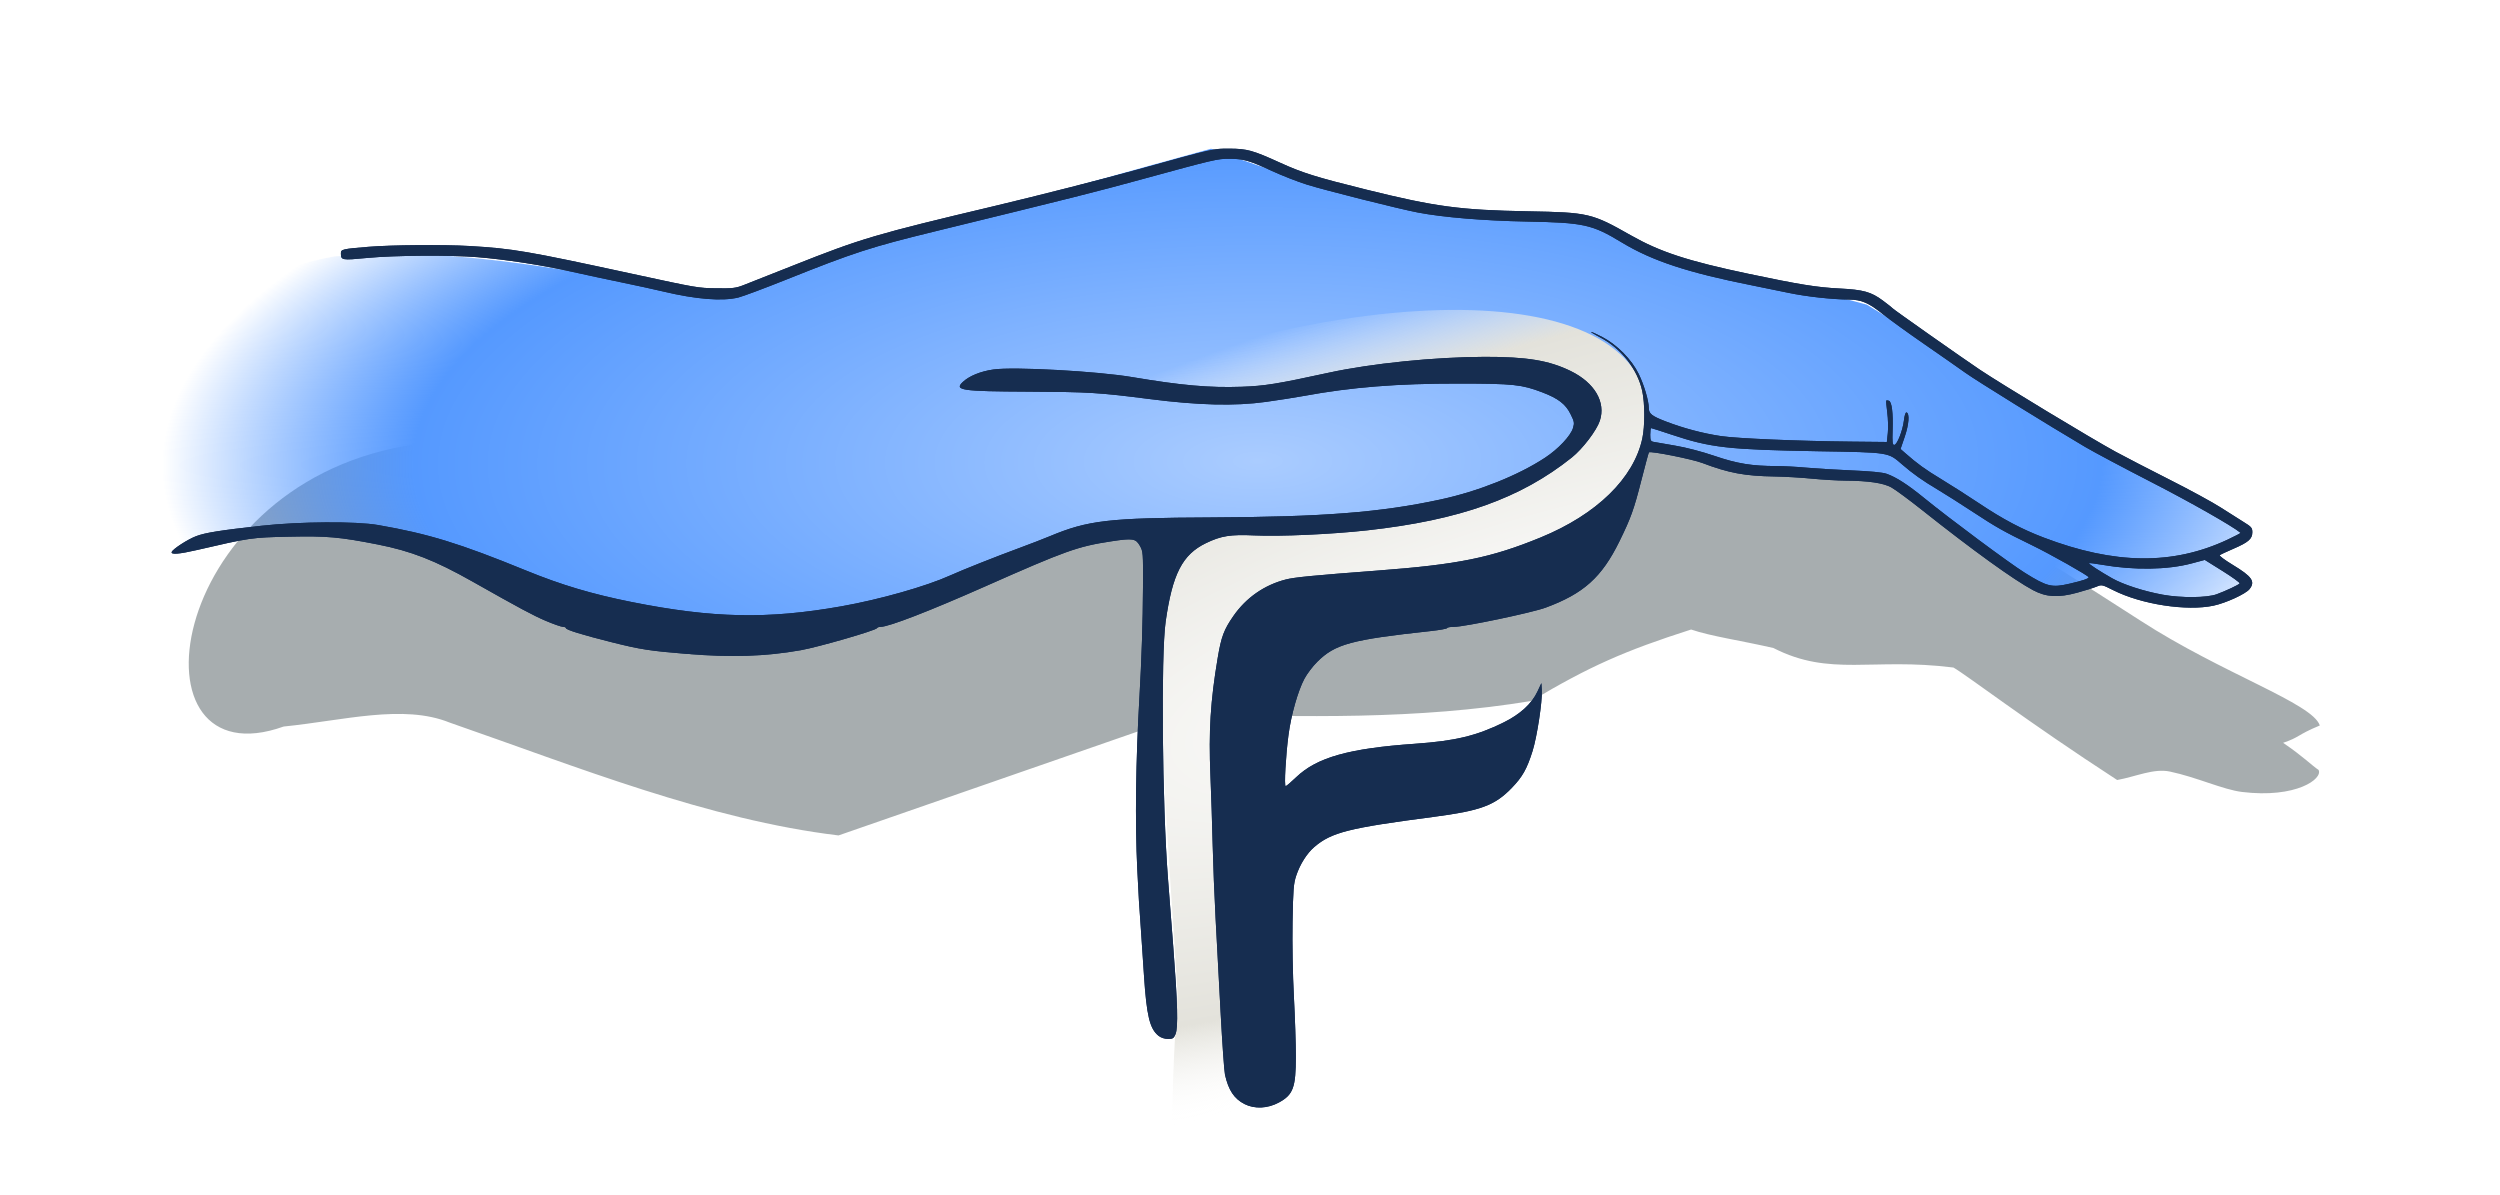 <?xml version="1.0" encoding="UTF-8" standalone="no"?>
<!-- Created with Inkscape (http://www.inkscape.org/) -->

<svg
   xmlns:dc="http://purl.org/dc/elements/1.1/"
   xmlns:cc="http://creativecommons.org/ns#"
   xmlns:rdf="http://www.w3.org/1999/02/22-rdf-syntax-ns#"
   xmlns:svg="http://www.w3.org/2000/svg"
   xmlns="http://www.w3.org/2000/svg"
   xmlns:xlink="http://www.w3.org/1999/xlink"
   xmlns:sodipodi="http://sodipodi.sourceforge.net/DTD/sodipodi-0.dtd"
   xmlns:inkscape="http://www.inkscape.org/namespaces/inkscape"
   width="843"
   height="403"
   viewBox="0 0 843 403"
   id="svg2"
   version="1.1"
   inkscape:version="0.91 r13725"
   sodipodi:docname="logo_prisca_fournel.svg"
   inkscape:export-filename="/media/leff/Data/_MesDocs/@LFD/GroupsAndSites/prisca_fournel/inputs/Logo.png"
   inkscape:export-xdpi="90"
   inkscape:export-ydpi="90">
  <defs
     id="defs4">
    <linearGradient
       id="linearGradient4227"
       inkscape:collect="always">
      <stop
         id="stop4229"
         offset="0"
         style="stop-color:#aaccff;stop-opacity:1" />
      <stop
         style="stop-color:#5599ff;stop-opacity:1"
         offset="0.771"
         id="stop4237" />
      <stop
         id="stop4233"
         offset="1"
         style="stop-color:#2a7fff;stop-opacity:0" />
    </linearGradient>
    <linearGradient
       inkscape:collect="always"
       id="linearGradient4205">
      <stop
         style="stop-color:#ffffff;stop-opacity:1;"
         offset="0"
         id="stop4207" />
      <stop
         id="stop4213"
         offset="0.762"
         style="stop-color:#e3e2db;stop-opacity:1" />
      <stop
         style="stop-color:#ffffff;stop-opacity:0;"
         offset="1"
         id="stop4209" />
    </linearGradient>
    <linearGradient
       inkscape:collect="always"
       id="linearGradient4197">
      <stop
         style="stop-color:#ffffff;stop-opacity:1"
         offset="0"
         id="stop4199" />
      <stop
         style="stop-color:#214478;stop-opacity:1"
         offset="1"
         id="stop4201" />
    </linearGradient>
    <radialGradient
       inkscape:collect="always"
       xlink:href="#linearGradient4197"
       id="radialGradient4203"
       cx="330.099"
       cy="291.388"
       fx="330.099"
       fy="291.388"
       r="445.471"
       gradientTransform="matrix(1.532,-0.069,0.043,0.76,-103.634,-26.484)"
       gradientUnits="userSpaceOnUse" />
    <radialGradient
       inkscape:collect="always"
       xlink:href="#linearGradient4227"
       id="radialGradient4211"
       cx="262.002"
       cy="767.932"
       fx="262.002"
       fy="767.932"
       r="192.647"
       gradientTransform="matrix(1.076,-0.005,0.002,0.407,-41.306,455.74)"
       gradientUnits="userSpaceOnUse" />
    <radialGradient
       inkscape:collect="always"
       xlink:href="#linearGradient4205"
       id="radialGradient4225"
       gradientUnits="userSpaceOnUse"
       gradientTransform="matrix(2.219,-0.696,0.198,0.632,-318.61,-85.704)"
       cx="302.234"
       cy="813.805"
       fx="302.234"
       fy="813.805"
       r="192.647" />
    <filter
       inkscape:collect="always"
       style="color-interpolation-filters:sRGB"
       id="filter4288"
       x="-0.03"
       width="1.059"
       y="-0.127"
       height="1.254">
      <feGaussianBlur
         inkscape:collect="always"
         stdDeviation="4.973"
         id="feGaussianBlur4290" />
    </filter>
  </defs>
  <sodipodi:namedview
     id="base"
     pagecolor="#ffffff"
     bordercolor="#666666"
     borderopacity="1.0"
     inkscape:pageopacity="0.0"
     inkscape:pageshadow="2"
     inkscape:zoom="0.39842909"
     inkscape:cx="-171.38704"
     inkscape:cy="450.72557"
     inkscape:document-units="px"
     inkscape:current-layer="layer2"
     showgrid="false"
     units="px"
     borderlayer="true"
     inkscape:window-width="1600"
     inkscape:window-height="824"
     inkscape:window-x="0"
     inkscape:window-y="24"
     inkscape:window-maximized="1" />
  <g
     inkscape:groupmode="layer"
     id="layer2"
     inkscape:label="bkg"
     style="display:inline">
    <rect
       style="opacity:0;fill:url(#radialGradient4203);fill-opacity:1;stroke:none;stroke-width:7;stroke-linecap:butt;stroke-linejoin:round;stroke-miterlimit:4;stroke-dasharray:none;stroke-dashoffset:0;stroke-opacity:1"
       id="rect4195"
       width="843"
       height="403"
       x="0"
       y="0" />
  </g>
  <g
     inkscape:label="Calque 1"
     inkscape:groupmode="layer"
     id="layer1"
     transform="translate(0,-649.362)">
    <g
       id="g4169">
      <g
         style="opacity:0.439;fill:#374548;filter:url(#filter4288)"
         transform="matrix(1.782,0,0,1.782,16.563,-498.009)"
         id="g4254">
        <path
           sodipodi:nodetypes="cccccscccsscccccccccc"
           inkscape:connector-curvature="0"
           id="path4256"
           d="m 67.358,728.254 c 24.434,-2.291 49.007,3.827 73.441,7.6 32.52,-11.426 60.667,-19.226 92.523,-27.996 22.826,8.669 46.21,13.708 70.527,12.679 16.342,11.028 35.537,11.788 53.542,16.829 15.744,9.58 28.339,17.458 38.263,23.892 15.568,10.093 32.66,15.671 34.017,19.888 -4.359,1.814 -3.725,2.188 -6.944,3.284 3.784,2.559 5.584,4.411 6.708,5.123 0.878,1.666 -4.221,5.432 -14.514,4.168 -3.537,-0.434 -8.614,-2.808 -13.613,-3.855 -3.086,-0.647 -6.451,0.963 -9.981,1.597 -16.976,-11.023 -28.421,-19.813 -30.978,-21.282 -15.418,-1.942 -23.281,1.822 -34.061,-3.692 -6.217,-1.434 -11.832,-2.217 -15.579,-3.502 -12.544,4.012 -19.291,6.99 -30.213,13.515 -21.651,3.578 -43.301,3.013 -64.952,2.468 l -66.169,22.981 C 124.7,798.977 100.105,789.047 75.794,780.599 66.999,777.047 55.696,780.211 44.377,781.347 14.769,791.938 21.332,736.417 67.358,728.254 Z"
           style="fill:#374548;fill-opacity:1;fill-rule:evenodd;stroke:none;stroke-width:1px;stroke-linecap:butt;stroke-linejoin:miter;stroke-opacity:1" />
      </g>
      <g
         transform="matrix(1.782,0,0,1.782,-7.396,-561.9)"
         id="g4251">
        <path
           style="fill:url(#radialGradient4211);fill-opacity:1;fill-rule:evenodd;stroke:none;stroke-width:1px;stroke-linecap:butt;stroke-linejoin:miter;stroke-opacity:1"
           d="m 67.358,728.254 c 24.434,-2.291 49.007,3.827 73.441,7.6 32.52,-11.426 60.667,-19.226 92.523,-27.996 22.826,8.669 46.21,13.708 70.527,12.679 16.342,11.028 35.537,11.788 53.542,16.829 15.744,9.58 28.339,17.458 38.263,23.892 15.568,10.093 32.66,15.671 34.017,19.888 -4.359,1.814 -3.725,2.188 -6.944,3.284 3.784,2.559 5.584,4.411 6.708,5.123 0.878,1.666 -4.221,5.432 -14.514,4.168 -3.537,-0.434 -8.614,-2.808 -13.613,-3.855 -3.086,-0.647 -6.451,0.963 -9.981,1.597 -16.976,-11.023 -28.421,-19.813 -30.978,-21.282 -15.418,-1.942 -23.281,1.822 -34.061,-3.692 -6.217,-1.434 -11.832,-2.217 -15.579,-3.502 -12.544,4.012 -19.291,6.99 -30.213,13.515 -21.651,3.578 -43.301,3.013 -64.952,2.468 l -66.169,22.981 C 124.7,798.977 100.105,789.047 75.794,780.599 66.999,777.047 55.696,780.211 44.377,781.347 14.769,791.938 21.332,736.417 67.358,728.254 Z"
           id="path4173"
           inkscape:connector-curvature="0"
           sodipodi:nodetypes="cccccscccsscccccccccc" />
      </g>
      <path
         id="path4223"
         transform="translate(0,649.362)"
         d="M 492.793 104.514 C 472.734 104.274 449.061 107.282 423.537 113.506 C 396.576 120.08 370.496 130.399 352.105 128.26 C 342.626 127.157 379.518 134.733 423.213 134.049 C 445.938 133.693 473.285 123.25 493.705 122.326 C 517.618 121.245 533.078 130.073 536.254 136.15 C 541.826 146.814 519.503 161.244 491.049 169.059 C 449.678 180.421 395.349 182.519 394.969 177.955 C 388.415 235.751 394.282 284.438 397.086 335.371 C 395.048 365.289 394.829 386.32 395.799 400.49 L 418.379 400.49 C 423.494 384.043 426.905 362.888 424.969 348.432 L 430.617 196.662 C 481.381 198.261 555.386 184.493 555.914 141.602 C 556.214 117.261 531.088 104.971 492.793 104.514 z "
         style="fill:url(#radialGradient4225);fill-opacity:1;fill-rule:evenodd;stroke:none;stroke-width:1px;stroke-linecap:butt;stroke-linejoin:miter;stroke-opacity:1" />
      <path
         sodipodi:nodetypes="cssssssssssscscsssssscscscssccscssssccsscsssssssssssssssssssscsssssssssssssssccsssccsscssssssssccssscssssssssssssscccsssssssssccccscsccsscsssscsssssscsccscssssssssscssscsssssssssssssssssssssssssssssssssssssssssssssssss"
         inkscape:connector-curvature="0"
         id="path4169"
         d="m 419.654,1021.648 c -3.488,-1.772 -5.419,-4.674 -6.592,-9.906 -0.261,-1.165 -0.92,-10.504 -1.465,-20.755 -0.545,-10.251 -1.312,-24.625 -1.705,-31.942 -0.393,-7.318 -0.841,-18.627 -0.995,-25.131 -0.155,-6.505 -0.488,-16.816 -0.74,-22.914 -0.629,-15.194 -0.011,-25.194 2.47,-39.915 1.186,-7.038 2.08,-9.409 5.289,-14.025 4.288,-6.168 10.411,-10.429 17.671,-12.297 2.93,-0.754 9.297,-1.372 30.976,-3.008 27.127,-2.047 38.19,-4.294 54.944,-11.161 18.878,-7.738 31.431,-19.975 34.289,-33.424 0.882,-4.149 0.87,-11.673 -0.025,-15.896 -1.559,-7.357 -7.108,-14.448 -14.17,-18.11 -1.803,-0.935 -3.198,-1.781 -3.099,-1.879 0.099,-0.099 1.804,0.669 3.788,1.707 4.997,2.612 9.937,7.628 12.306,12.496 1.785,3.669 3.376,9.036 3.376,11.394 0,1.99 0.972,2.761 5.828,4.625 5.896,2.263 12.386,3.984 18.472,4.898 5.397,0.81 25.969,1.685 44.047,1.873 l 11.924,0.124 0.325,-3.037 c 0.179,-1.67 0.093,-4.77 -0.19,-6.889 -0.283,-2.118 -0.427,-3.939 -0.32,-4.046 0.107,-0.107 0.509,-0.073 0.893,0.074 0.973,0.373 1.435,4.083 1.237,9.929 -0.138,4.059 -0.04,4.954 0.541,4.954 0.966,0 2.852,-4.772 3.27,-8.273 0.21,-1.756 0.552,-2.783 0.891,-2.672 1.079,0.354 0.803,4.034 -0.613,8.186 l -1.412,4.139 1.534,1.347 c 4.237,3.72 6.669,5.478 12.227,8.843 3.334,2.018 9.115,5.71 12.846,8.205 7.932,5.303 14.291,8.666 21.716,11.488 23.917,9.088 43.471,9.313 61.876,0.712 2.552,-1.192 4.549,-2.244 4.437,-2.337 -2.71,-2.266 -16.829,-10.29 -30.015,-17.059 -9.35,-4.8 -19.44,-10.166 -22.421,-11.926 -12.552,-7.408 -36.604,-22.298 -40.328,-24.965 -2.212,-1.584 -8.456,-5.941 -13.877,-9.683 -5.421,-3.742 -11.667,-8.253 -13.88,-10.026 -4.885,-3.911 -7.269,-4.945 -11.497,-4.987 -5.862,-0.058 -14.468,-1.017 -20.45,-2.28 -3.252,-0.686 -8.685,-1.798 -12.073,-2.471 -21.846,-4.339 -33.879,-8.306 -44.21,-14.573 -9.911,-6.012 -12.718,-6.627 -31.924,-6.988 -14.464,-0.272 -28.143,-1.406 -36.712,-3.043 -6.366,-1.216 -31.054,-7.424 -37.406,-9.405 -3.092,-0.964 -8.414,-3.044 -11.827,-4.621 -7.599,-3.511 -9.614,-4.088 -14.335,-4.1 -4.088,-0.011 -5.096,0.226 -30.059,7.06 -15.13,4.142 -22.07,5.889 -69.471,17.482 -21.363,5.225 -27.09,7.084 -49.78,16.156 -7.453,2.98 -14.771,5.716 -16.262,6.081 -5.431,1.329 -14.226,0.626 -25.378,-2.03 -2.981,-0.71 -9.187,-2.065 -13.791,-3.012 -4.604,-0.947 -12.365,-2.611 -17.247,-3.697 -9.947,-2.214 -22.001,-4.072 -31.448,-4.847 -9.301,-0.763 -27.968,-0.638 -37.285,0.25 -8.641,0.824 -8.861,0.784 -8.878,-1.591 -0.01,-1.317 0.557,-1.449 9.279,-2.164 7.813,-0.641 25.443,-0.781 34.077,-0.272 14.595,0.861 19.267,1.66 54.944,9.394 21.931,4.754 22.041,4.773 28.334,4.864 5.382,0.077 6.528,-0.054 9.074,-1.044 1.603,-0.623 9.253,-3.646 17.001,-6.717 22.939,-9.096 27.36,-10.401 67.634,-19.966 14.158,-3.363 37.351,-9.271 48.456,-12.345 25.913,-7.172 25.306,-7.033 30.798,-7.015 5.967,0.02 7.954,0.57 17.066,4.728 7.57,3.454 12.201,4.899 29.255,9.126 23.167,5.742 31.529,6.86 54.451,7.279 20.343,0.371 21.446,0.629 34.579,8.083 9.929,5.636 19.266,8.687 39.843,13.021 17.068,3.595 22.899,4.534 30.539,4.921 8.039,0.407 10.671,1.14 14.61,4.068 1.721,1.279 3.248,2.49 3.393,2.691 0.282,0.39 23.545,16.754 29.303,20.613 7.376,4.942 37.994,23.442 45.828,27.691 3.252,1.764 11.457,6.007 18.233,9.43 6.776,3.423 14.474,7.613 17.106,9.311 2.633,1.698 6.125,3.91 7.761,4.914 2.687,1.65 2.974,1.987 2.974,3.487 0,2.234 -1.339,3.395 -6.434,5.58 -2.289,0.981 -4.339,1.949 -4.558,2.15 -0.218,0.201 1.737,1.657 4.345,3.234 6.569,3.974 7.721,5.631 5.702,8.198 -1.278,1.624 -7.963,4.696 -12.153,5.583 -9.058,1.919 -24.252,-0.415 -33.732,-5.182 -3.853,-1.937 -3.962,-1.96 -5.718,-1.227 -0.985,0.411 -3.916,1.327 -6.514,2.035 -6.43,1.752 -10.411,1.526 -14.87,-0.843 -6.457,-3.43 -20.347,-13.453 -37.382,-26.974 -4.443,-3.527 -9.146,-6.993 -10.45,-7.703 -2.717,-1.479 -7.703,-2.209 -15.473,-2.267 -2.71,-0.02 -7.81,-0.322 -11.334,-0.67 -3.523,-0.349 -9.178,-0.677 -12.566,-0.729 -10.01,-0.155 -15.412,-1.165 -24.322,-4.546 -3.454,-1.311 -17.485,-4.107 -18.014,-3.59 -0.112,0.11 -1.261,4.358 -2.554,9.44 -2.497,9.818 -3.544,12.73 -7.399,20.575 -5.975,12.158 -12.065,17.624 -24.915,22.362 -4.566,1.684 -27.373,6.465 -30.836,6.465 -1.287,0 -2.341,0.183 -2.341,0.408 0,0.224 -2.495,0.678 -5.544,1.009 -26.859,2.911 -32.246,4.376 -38.3,10.417 -1.498,1.494 -3.426,4.044 -4.285,5.667 -2.187,4.13 -4.466,12.171 -5.361,18.915 -0.934,7.042 -1.5,17.298 -0.955,17.298 0.222,0 1.8,-1.341 3.506,-2.98 6.984,-6.706 17.788,-9.754 40.098,-11.313 13.571,-0.948 20.725,-2.668 29.899,-7.189 5.546,-2.733 9.475,-6.321 11.384,-10.396 l 1.341,-2.863 0.143,2.464 c 0.214,3.677 -1.62,15.678 -3.126,20.45 -1.902,6.028 -3.394,8.68 -6.972,12.386 -5.761,5.967 -10.505,7.724 -26.503,9.816 -28.523,3.73 -34.341,5.201 -40.117,10.145 -2.5,2.14 -4.84,5.847 -6.1,9.663 -0.89,2.695 -1.044,4.646 -1.233,15.645 -0.126,7.272 0.065,17.86 0.452,25.131 0.368,6.911 0.667,16.003 0.663,20.204 -0.009,10.455 -0.902,12.884 -5.699,15.495 -3.799,2.067 -8.201,2.273 -11.61,0.541 z M 747.468,849.743 c 3.091,-1.13 7.463,-3.192 7.749,-3.655 0.141,-0.227 -2.449,-2.104 -5.755,-4.169 l -6.01,-3.756 -4.424,1.185 c -8.101,2.169 -19.391,2.347 -30.118,0.475 -2.365,-0.413 -4.389,-0.662 -4.497,-0.554 -0.217,0.217 3.562,2.685 7.78,5.082 3.726,2.118 10.713,4.385 17.089,5.546 6.203,1.129 14.878,1.056 18.186,-0.153 z m -49.576,-3.564 c 4.337,-1.008 6.406,-1.706 6.406,-2.159 0,-0.512 -12.81,-7.75 -19.218,-10.858 -9.343,-4.532 -11.983,-6.019 -19.711,-11.104 -4.201,-2.764 -9.634,-6.21 -12.073,-7.659 -4.969,-2.95 -8.291,-5.301 -11.868,-8.398 -4.82,-4.174 -4.109,-4.061 -28.293,-4.481 -30.448,-0.529 -36.288,-1.189 -49.465,-5.592 -3.639,-1.216 -6.748,-2.21 -6.91,-2.21 -0.162,0 -0.294,0.994 -0.294,2.208 0,1.894 0.157,2.24 1.109,2.434 0.61,0.124 3.881,0.694 7.268,1.265 3.729,0.629 8.98,1.999 13.305,3.472 7.656,2.608 12.551,3.408 20.943,3.425 2.439,0.007 6.867,0.24 9.84,0.521 2.973,0.282 9.847,0.701 15.276,0.931 6.526,0.276 10.584,0.669 11.975,1.157 3.202,1.125 7.094,3.633 12.607,8.123 8.719,7.1 28.683,21.94 33.938,25.227 7.555,4.726 9.11,5.105 15.165,3.696 z M 390.704,998.669 c -3.019,-2.375 -4.075,-6.756 -4.976,-20.653 -0.395,-6.098 -0.836,-12.695 -0.98,-14.66 -0.65,-8.912 -0.796,-11.326 -1.259,-20.82 -0.779,-15.983 -0.516,-36.695 0.743,-58.394 0.701,-12.084 1.127,-25.28 1.186,-36.712 0.06,-11.723 0.029,-12.13 -1.062,-14.044 -1.394,-2.443 -2.374,-2.594 -9.646,-1.488 -11.367,1.729 -15.303,3.138 -42.702,15.282 -18.566,8.229 -32.334,13.555 -35.043,13.555 -0.602,0 -1.168,0.2 -1.258,0.444 -0.275,0.742 -19.799,6.39 -25.69,7.431 -11.977,2.117 -23.352,2.484 -38.535,1.241 -12.389,-1.014 -15.586,-1.511 -25.131,-3.909 -10.069,-2.529 -15.522,-4.209 -15.522,-4.784 0,-0.233 -0.455,-0.424 -1.011,-0.424 -0.556,0 -3.161,-0.914 -5.79,-2.031 -4.228,-1.797 -8.717,-4.202 -24.737,-13.257 -12.614,-7.13 -20.651,-10.268 -32.03,-12.507 -12.723,-2.504 -17.07,-2.884 -29.813,-2.608 -12.607,0.273 -13.134,0.349 -31.045,4.499 -5.97,1.383 -8.821,1.61 -8.509,0.675 0.326,-0.978 5.373,-4.255 8.228,-5.342 3.07,-1.169 8.056,-1.966 21.963,-3.509 12.948,-1.436 31.933,-1.557 39.422,-0.251 16.99,2.964 27.463,6.183 49.77,15.298 12.035,4.918 22.286,7.977 35.726,10.663 27.369,5.47 45.9,5.849 70.713,1.447 12.945,-2.296 28.6,-6.737 36.712,-10.414 4.122,-1.868 15.231,-6.278 23.407,-9.292 3.523,-1.299 8.064,-3.054 10.091,-3.9 12.957,-5.41 19.776,-6.207 54.462,-6.364 37.836,-0.171 57.161,-1.683 77.365,-6.055 12.788,-2.767 26.141,-8.102 35.233,-14.077 4.448,-2.923 8.633,-7.364 9.423,-9.999 0.525,-1.754 0.451,-2.174 -0.851,-4.778 -1.654,-3.309 -4.144,-5.221 -9.436,-7.243 -7.007,-2.678 -9.734,-2.966 -28.21,-2.986 -20.748,-0.022 -36.176,1.209 -52.234,4.166 -2.846,0.524 -8.611,1.429 -12.812,2.011 -10.518,1.457 -22.713,1.157 -39.269,-0.966 -16.97,-2.176 -20.414,-2.386 -40.807,-2.485 -22.723,-0.11 -25.097,-0.462 -22.115,-3.272 2.153,-2.029 5.967,-3.583 10.314,-4.203 6.83,-0.975 34.965,0.568 46.788,2.565 16.628,2.809 26.081,3.644 36.901,3.262 7.79,-0.275 11.967,-0.95 29.377,-4.74 14.358,-3.127 35.693,-5.301 52.48,-5.348 14.254,-0.04 21.82,1.204 29.119,4.787 8.077,3.966 11.895,10.496 9.809,16.777 -1.094,3.295 -5.816,9.481 -9.454,12.386 -17.244,13.771 -37.748,21.076 -68.895,24.545 -11.995,1.336 -29.491,2.123 -38.199,1.717 -7.958,-0.37 -11.189,0.146 -16.252,2.599 -7.969,3.86 -11.319,10.386 -13.606,26.504 -1.601,11.282 -1.148,61.571 0.78,86.482 0.304,3.93 1.103,14.241 1.776,22.914 1.493,19.259 1.705,27.465 0.766,29.69 -0.591,1.401 -0.906,1.601 -2.521,1.601 -1.125,0 -2.356,-0.402 -3.153,-1.029 z"
         style="fill:#162d50" />
      <path
         style="fill:#162d50"
         d="m 419.654,1021.648 c -3.488,-1.772 -5.419,-4.674 -6.592,-9.906 -0.261,-1.165 -0.92,-10.504 -1.465,-20.755 -0.545,-10.251 -1.312,-24.625 -1.705,-31.942 -0.393,-7.318 -0.841,-18.627 -0.995,-25.131 -0.155,-6.505 -0.488,-16.816 -0.74,-22.914 -0.629,-15.194 -0.011,-25.194 2.47,-39.915 1.186,-7.038 2.08,-9.409 5.289,-14.025 4.288,-6.168 10.411,-10.429 17.671,-12.297 2.93,-0.754 9.297,-1.372 30.976,-3.008 27.127,-2.047 38.19,-4.294 54.944,-11.161 18.878,-7.738 31.431,-19.975 34.289,-33.424 0.882,-4.149 0.87,-11.673 -0.025,-15.896 -1.559,-7.357 -7.108,-14.448 -14.17,-18.11 -1.803,-0.935 -3.198,-1.781 -3.099,-1.879 0.099,-0.099 1.804,0.669 3.788,1.707 4.997,2.612 9.937,7.628 12.306,12.496 1.785,3.669 3.376,9.036 3.376,11.394 0,1.99 0.972,2.761 5.828,4.625 5.896,2.263 12.386,3.984 18.472,4.898 5.397,0.81 25.969,1.685 44.047,1.873 l 11.924,0.124 0.325,-3.037 c 0.179,-1.67 0.093,-4.77 -0.19,-6.889 -0.283,-2.118 -0.427,-3.939 -0.32,-4.046 0.107,-0.107 0.509,-0.073 0.893,0.074 0.973,0.373 1.435,4.083 1.237,9.929 -0.138,4.059 -0.04,4.954 0.541,4.954 0.966,0 2.852,-4.772 3.27,-8.273 0.21,-1.756 0.552,-2.783 0.891,-2.672 1.079,0.354 0.803,4.034 -0.613,8.186 l -1.412,4.139 1.534,1.347 c 4.237,3.72 6.669,5.478 12.227,8.843 3.334,2.018 9.115,5.71 12.846,8.205 7.932,5.303 14.291,8.666 21.716,11.488 23.917,9.088 43.471,9.313 61.876,0.712 2.552,-1.192 4.549,-2.244 4.437,-2.337 -2.71,-2.266 -16.829,-10.29 -30.015,-17.059 -9.35,-4.8 -19.44,-10.166 -22.421,-11.926 -12.552,-7.408 -36.604,-22.298 -40.328,-24.965 -2.212,-1.584 -8.456,-5.941 -13.877,-9.683 -5.421,-3.742 -11.667,-8.253 -13.88,-10.026 -4.885,-3.911 -7.269,-4.945 -11.497,-4.987 -5.862,-0.058 -14.468,-1.017 -20.45,-2.28 -3.252,-0.686 -8.685,-1.798 -12.073,-2.471 -21.846,-4.339 -33.879,-8.306 -44.21,-14.573 -9.911,-6.012 -12.718,-6.627 -31.924,-6.988 -14.464,-0.272 -28.143,-1.406 -36.712,-3.043 -6.366,-1.216 -31.054,-7.424 -37.406,-9.405 -3.092,-0.964 -8.414,-3.044 -11.827,-4.621 -7.599,-3.511 -9.614,-4.088 -14.335,-4.1 -4.088,-0.011 -5.096,0.226 -30.059,7.06 -15.13,4.142 -22.07,5.889 -69.471,17.482 -21.363,5.225 -27.09,7.084 -49.78,16.156 -7.453,2.98 -14.771,5.716 -16.262,6.081 -5.431,1.329 -14.226,0.626 -25.378,-2.03 -2.981,-0.71 -9.187,-2.065 -13.791,-3.012 -4.604,-0.947 -12.365,-2.611 -17.247,-3.697 -9.947,-2.214 -22.001,-4.072 -31.448,-4.847 -9.301,-0.763 -27.968,-0.638 -37.285,0.25 -8.641,0.824 -8.861,0.784 -8.878,-1.591 -0.01,-1.317 0.557,-1.449 9.279,-2.164 7.813,-0.641 25.443,-0.781 34.077,-0.272 14.595,0.861 19.267,1.66 54.944,9.394 21.931,4.754 22.041,4.773 28.334,4.864 5.382,0.077 6.528,-0.054 9.074,-1.044 1.603,-0.623 9.253,-3.646 17.001,-6.717 22.939,-9.096 27.36,-10.401 67.634,-19.966 14.158,-3.363 37.351,-9.271 48.456,-12.345 25.913,-7.172 25.306,-7.033 30.798,-7.015 5.967,0.02 7.954,0.57 17.066,4.728 7.57,3.454 12.201,4.899 29.255,9.126 23.167,5.742 31.529,6.86 54.451,7.279 20.343,0.371 21.446,0.629 34.579,8.083 9.929,5.636 19.266,8.687 39.843,13.021 17.068,3.595 22.899,4.534 30.539,4.921 8.039,0.407 10.671,1.14 14.61,4.068 1.721,1.279 3.248,2.49 3.393,2.691 0.282,0.39 23.545,16.754 29.303,20.613 7.376,4.942 37.994,23.442 45.828,27.691 3.252,1.764 11.457,6.007 18.233,9.43 6.776,3.423 14.474,7.613 17.106,9.311 2.633,1.698 6.125,3.91 7.761,4.914 2.687,1.65 2.974,1.987 2.974,3.487 0,2.234 -1.339,3.395 -6.434,5.58 -2.289,0.981 -4.339,1.949 -4.558,2.15 -0.218,0.201 1.737,1.657 4.345,3.234 6.569,3.974 7.721,5.631 5.702,8.198 -1.278,1.624 -7.963,4.696 -12.153,5.583 -9.058,1.919 -24.252,-0.415 -33.732,-5.182 -3.853,-1.937 -3.962,-1.96 -5.718,-1.227 -0.985,0.411 -3.916,1.327 -6.514,2.035 -6.43,1.752 -10.411,1.526 -14.87,-0.843 -6.457,-3.43 -20.347,-13.453 -37.382,-26.974 -4.443,-3.527 -9.146,-6.993 -10.45,-7.703 -2.717,-1.479 -7.703,-2.209 -15.473,-2.267 -2.71,-0.02 -7.81,-0.322 -11.334,-0.67 -3.523,-0.349 -9.178,-0.677 -12.566,-0.729 -10.01,-0.155 -15.412,-1.165 -24.322,-4.546 -3.454,-1.311 -17.485,-4.107 -18.014,-3.59 -0.112,0.11 -1.261,4.358 -2.554,9.44 -2.497,9.818 -3.544,12.73 -7.399,20.575 -5.975,12.158 -12.065,17.624 -24.915,22.362 -4.566,1.684 -27.373,6.465 -30.836,6.465 -1.287,0 -2.341,0.183 -2.341,0.408 0,0.224 -2.495,0.678 -5.544,1.009 -26.859,2.911 -32.246,4.376 -38.3,10.417 -1.498,1.494 -3.426,4.044 -4.285,5.667 -2.187,4.13 -4.466,12.171 -5.361,18.915 -0.934,7.042 -1.5,17.298 -0.955,17.298 0.222,0 1.8,-1.341 3.506,-2.98 6.984,-6.706 17.788,-9.754 40.098,-11.313 13.571,-0.948 20.725,-2.668 29.899,-7.189 5.546,-2.733 9.475,-6.321 11.384,-10.396 l 1.341,-2.863 0.143,2.464 c 0.214,3.677 -1.62,15.678 -3.126,20.45 -1.902,6.028 -3.394,8.68 -6.972,12.386 -5.761,5.967 -10.505,7.724 -26.503,9.816 -28.523,3.73 -34.341,5.201 -40.117,10.145 -2.5,2.14 -4.84,5.847 -6.1,9.663 -0.89,2.695 -1.044,4.646 -1.233,15.645 -0.126,7.272 0.065,17.86 0.452,25.131 0.368,6.911 0.667,16.003 0.663,20.204 -0.009,10.455 -0.902,12.884 -5.699,15.495 -3.799,2.067 -8.201,2.273 -11.61,0.541 z M 747.468,849.743 c 3.091,-1.13 7.463,-3.192 7.749,-3.655 0.141,-0.227 -2.449,-2.104 -5.755,-4.169 l -6.01,-3.756 -4.424,1.185 c -8.101,2.169 -19.391,2.347 -30.118,0.475 -2.365,-0.413 -4.389,-0.662 -4.497,-0.554 -0.217,0.217 3.562,2.685 7.78,5.082 3.726,2.118 10.713,4.385 17.089,5.546 6.203,1.129 14.878,1.056 18.186,-0.153 z m -49.576,-3.564 c 4.337,-1.008 6.406,-1.706 6.406,-2.159 0,-0.512 -12.81,-7.75 -19.218,-10.858 -9.343,-4.532 -11.983,-6.019 -19.711,-11.104 -4.201,-2.764 -9.634,-6.21 -12.073,-7.659 -4.969,-2.95 -8.291,-5.301 -11.868,-8.398 -4.82,-4.174 -4.109,-4.061 -28.293,-4.481 -30.448,-0.529 -36.288,-1.189 -49.465,-5.592 -3.639,-1.216 -6.748,-2.21 -6.91,-2.21 -0.162,0 -0.294,0.994 -0.294,2.208 0,1.894 0.157,2.24 1.109,2.434 0.61,0.124 3.881,0.694 7.268,1.265 3.729,0.629 8.98,1.999 13.305,3.472 7.656,2.608 12.551,3.408 20.943,3.425 2.439,0.007 6.867,0.24 9.84,0.521 2.973,0.282 9.847,0.701 15.276,0.931 6.526,0.276 10.584,0.669 11.975,1.157 3.202,1.125 7.094,3.633 12.607,8.123 8.719,7.1 28.683,21.94 33.938,25.227 7.555,4.726 9.11,5.105 15.165,3.696 z M 390.704,998.669 c -3.019,-2.375 -4.075,-6.756 -4.976,-20.653 -0.395,-6.098 -0.836,-12.695 -0.98,-14.66 -0.65,-8.912 -0.796,-11.326 -1.259,-20.82 -0.779,-15.983 -0.516,-36.695 0.743,-58.394 0.701,-12.084 1.127,-25.28 1.186,-36.712 0.06,-11.723 0.029,-12.13 -1.062,-14.044 -1.394,-2.443 -2.374,-2.594 -9.646,-1.488 -11.367,1.729 -15.303,3.138 -42.702,15.282 -18.566,8.229 -32.334,13.555 -35.043,13.555 -0.602,0 -1.168,0.2 -1.258,0.444 -0.275,0.742 -19.799,6.39 -25.69,7.431 -11.977,2.117 -23.352,2.484 -38.535,1.241 -12.389,-1.014 -15.586,-1.511 -25.131,-3.909 -10.069,-2.529 -15.522,-4.209 -15.522,-4.784 0,-0.233 -0.455,-0.424 -1.011,-0.424 -0.556,0 -3.161,-0.914 -5.79,-2.031 -4.228,-1.797 -8.717,-4.202 -24.737,-13.257 -12.614,-7.13 -20.651,-10.268 -32.03,-12.507 -12.723,-2.504 -17.07,-2.884 -29.813,-2.608 -12.607,0.273 -13.134,0.349 -31.045,4.499 -5.97,1.383 -8.821,1.61 -8.509,0.675 0.326,-0.978 5.373,-4.255 8.228,-5.342 3.07,-1.169 8.056,-1.966 21.963,-3.509 12.948,-1.436 31.933,-1.557 39.422,-0.251 16.99,2.964 27.463,6.183 49.77,15.298 12.035,4.918 22.286,7.977 35.726,10.663 27.369,5.47 45.9,5.849 70.713,1.447 12.945,-2.296 28.6,-6.737 36.712,-10.414 4.122,-1.868 15.231,-6.278 23.407,-9.292 3.523,-1.299 8.064,-3.054 10.091,-3.9 12.957,-5.41 19.776,-6.207 54.462,-6.364 37.836,-0.171 57.161,-1.683 77.365,-6.055 12.788,-2.767 26.141,-8.102 35.233,-14.077 4.448,-2.923 8.633,-7.364 9.423,-9.999 0.525,-1.754 0.451,-2.174 -0.851,-4.778 -1.654,-3.309 -4.144,-5.221 -9.436,-7.243 -7.007,-2.678 -9.734,-2.966 -28.21,-2.986 -20.748,-0.022 -36.176,1.209 -52.234,4.166 -2.846,0.524 -8.611,1.429 -12.812,2.011 -10.518,1.457 -22.713,1.157 -39.269,-0.966 -16.97,-2.176 -20.414,-2.386 -40.807,-2.485 -22.723,-0.11 -25.097,-0.462 -22.115,-3.272 2.153,-2.029 5.967,-3.583 10.314,-4.203 6.83,-0.975 34.965,0.568 46.788,2.565 16.628,2.809 26.081,3.644 36.901,3.262 7.79,-0.275 11.967,-0.95 29.377,-4.74 14.358,-3.127 35.693,-5.301 52.48,-5.348 14.254,-0.04 21.82,1.204 29.119,4.787 8.077,3.966 11.895,10.496 9.809,16.777 -1.094,3.295 -5.816,9.481 -9.454,12.386 -17.244,13.771 -37.748,21.076 -68.895,24.545 -11.995,1.336 -29.491,2.123 -38.199,1.717 -7.958,-0.37 -11.189,0.146 -16.252,2.599 -7.969,3.86 -11.319,10.386 -13.606,26.504 -1.601,11.282 -1.148,61.571 0.78,86.482 0.304,3.93 1.103,14.241 1.776,22.914 1.493,19.259 1.705,27.465 0.766,29.69 -0.591,1.401 -0.906,1.601 -2.521,1.601 -1.125,0 -2.356,-0.402 -3.153,-1.029 z"
         id="path4249"
         inkscape:connector-curvature="0"
         sodipodi:nodetypes="cssssssssssscscsssssscscscssccscssssccsscsssssssssssssssssssscsssssssssssssssccsssccsscssssssssccssscssssssssssssscccsssssssssccccscsccsscsssscsssssscsccscssssssssscssscsssssssssssssssssssssssssssssssssssssssssssssssss" />
    </g>
  </g>
</svg>
